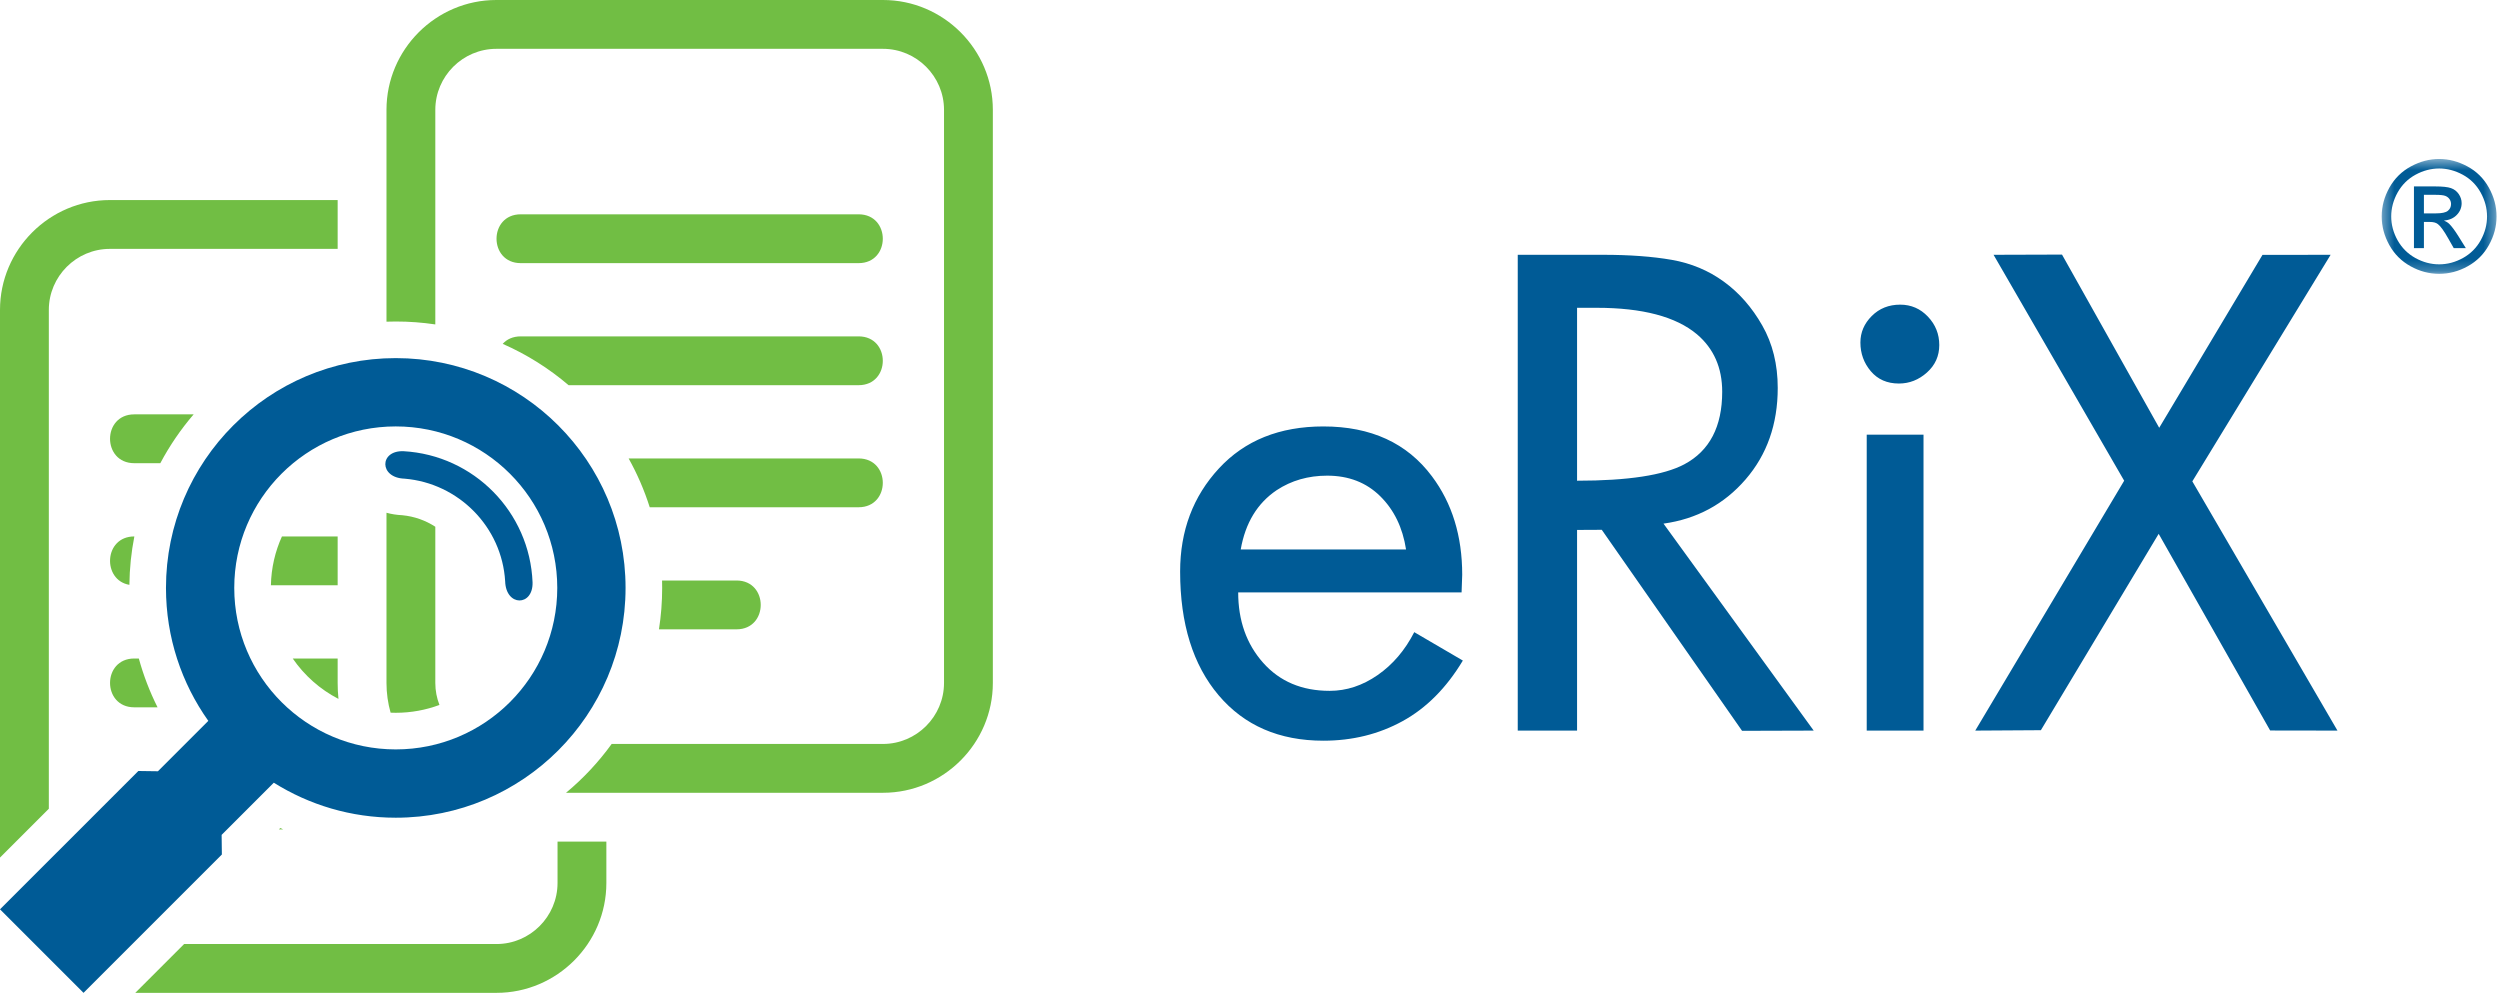 <?xml version="1.0" encoding="UTF-8"?>
<svg width="224px" height="89px" viewBox="0 0 224 89" version="1.1" xmlns="http://www.w3.org/2000/svg" xmlns:xlink="http://www.w3.org/1999/xlink">
    <!-- Generator: Sketch 51.2 (57519) - http://www.bohemiancoding.com/sketch -->
    <title>Group 12</title>
    <desc>Created with Sketch.</desc>
    <defs>
        <polygon id="path-1" points="0.362 0.474 10.653 0.474 10.653 10.767 0.362 10.767"></polygon>
    </defs>
    <g id="Web" stroke="none" stroke-width="1" fill="none" fill-rule="evenodd">
        <g id="11_Pharmin_Pharmin_apps" transform="translate(-1029, -3013)">
            <g id="Erix" transform="translate(257, 2940)">
                <g id="Group-12" transform="translate(772, 73)">
                    <path d="M9.842,17.925 L30.254,17.925 L30.254,22.3 L9.842,22.3 C6.835,22.3 4.375,24.761 4.375,27.768 L4.375,72.463 L0,76.838 L0,27.768 C0,22.355 4.429,17.925 9.842,17.925 Z M16.497,84.585 L44.488,84.585 C47.495,84.585 49.955,82.124 49.955,79.116 L49.955,75.408 L54.33,75.408 L54.33,79.116 C54.33,84.53 49.901,88.959 44.488,88.959 L12.122,88.959 L16.497,84.585 Z M12.03,37.127 L17.351,37.127 C16.201,38.465 15.198,39.931 14.364,41.502 L12.03,41.502 C9.136,41.502 9.136,37.127 12.03,37.127 Z M25.369,74.313 L24.992,74.313 L25.114,74.191 L25.369,74.313 Z M12.03,59.002 L12.439,59.002 C12.852,60.509 13.414,61.974 14.117,63.376 L12.03,63.376 C9.136,63.376 9.136,59.002 12.03,59.002 Z M26.229,59.002 L30.254,59.002 L30.254,61.191 C30.254,61.673 30.279,62.151 30.326,62.622 C28.68,61.77 27.271,60.52 26.229,59.002 Z M12.03,48.065 L12.038,48.065 C11.762,49.47 11.61,50.92 11.593,52.402 C9.145,51.986 9.29,48.065 12.03,48.065 Z M25.262,48.065 L30.254,48.065 L30.254,52.439 L24.273,52.439 C24.305,50.881 24.656,49.402 25.262,48.065 Z" id="Fill-1" fill="#71BE44"></path>
                    <path d="M44.471,0 L79.117,0 C84.53,0 88.959,4.429 88.959,9.843 L88.959,61.191 C88.959,66.605 84.53,71.033 79.117,71.033 L50.716,71.033 C52.256,69.753 53.632,68.283 54.806,66.658 L79.117,66.658 C82.124,66.658 84.584,64.198 84.584,61.191 L84.584,9.843 C84.584,6.835 82.124,4.375 79.117,4.375 L44.472,4.375 C41.464,4.375 39.004,6.835 39.004,9.843 L39.004,29.069 C37.849,28.896 36.664,28.807 35.46,28.807 C35.182,28.807 34.905,28.814 34.629,28.823 L34.629,9.843 C34.629,4.429 39.057,0 44.471,0 M34.998,63.856 C34.758,63.007 34.629,62.114 34.629,61.191 L34.629,45.942 C35.058,46.062 35.527,46.139 36.039,46.163 C37.122,46.265 38.134,46.631 39.004,47.196 L39.004,61.191 C39.004,61.886 39.135,62.551 39.374,63.163 C38.156,63.617 36.837,63.866 35.46,63.866 C35.305,63.866 35.152,63.862 34.998,63.856 M46.659,19.202 L76.929,19.202 C79.823,19.202 79.823,23.577 76.929,23.577 L46.659,23.577 C43.765,23.577 43.765,19.202 46.659,19.202 M59.321,52.013 L65.993,52.013 C68.886,52.013 68.885,56.388 65.993,56.388 L59.043,56.388 C59.232,55.178 59.33,53.938 59.33,52.676 C59.33,52.454 59.327,52.233 59.321,52.013 M56.325,41.076 L76.929,41.076 C79.823,41.076 79.823,45.45 76.929,45.45 L58.216,45.45 C57.731,43.92 57.094,42.456 56.325,41.076 M46.659,30.139 L76.929,30.139 C79.823,30.139 79.823,34.513 76.929,34.513 L50.947,34.513 C49.182,33.007 47.195,31.755 45.042,30.81 C45.404,30.406 45.943,30.139 46.659,30.139" id="Fill-3" fill="#71BE44"></path>
                    <path d="M35.46,32.087 C24.089,32.087 14.871,41.305 14.871,52.676 C14.871,57.116 16.275,61.227 18.665,64.59 L14.151,69.105 L12.396,69.081 L0,81.476 L0.889,82.365 L6.594,88.07 L7.483,88.959 L19.879,76.564 L19.858,74.812 L19.855,74.808 L24.534,70.129 C27.701,72.116 31.447,73.267 35.46,73.267 C46.832,73.267 56.05,64.048 56.05,52.676 C56.05,41.305 46.832,32.087 35.46,32.087 M36.16,40.428 C42.448,40.783 47.471,45.873 47.718,52.189 C47.768,54.337 45.334,54.375 45.262,52.085 C44.973,47.212 41.088,43.292 36.246,42.888 C33.957,42.816 33.976,40.346 36.16,40.428 M35.46,38.207 C27.468,38.207 20.989,44.684 20.989,52.676 C20.989,60.668 27.468,67.147 35.46,67.147 C43.452,67.147 49.931,60.668 49.931,52.676 C49.931,44.684 43.452,38.207 35.46,38.207" id="Fill-5" fill="#005B96"></path>
                    <path d="M126.717,56.641 L131.071,59.186 C129.6,61.637 127.8,63.446 125.671,64.614 C123.542,65.782 121.177,66.367 118.576,66.367 C114.617,66.367 111.488,65.01 109.189,62.296 C106.89,59.581 105.74,55.888 105.74,51.214 C105.74,47.557 106.898,44.476 109.218,41.969 C111.536,39.461 114.654,38.209 118.576,38.209 C122.834,38.209 126.076,39.697 128.301,42.676 C130.11,45.088 131.014,48.027 131.014,51.496 L130.958,53.08 L110.942,53.08 C110.942,55.606 111.687,57.707 113.176,59.383 C114.665,61.061 116.653,61.9 119.141,61.9 C120.648,61.9 122.081,61.428 123.438,60.486 C124.795,59.544 125.887,58.263 126.717,56.641 Z M125.982,49.235 C125.68,47.274 124.908,45.682 123.664,44.457 C122.421,43.232 120.837,42.619 118.914,42.619 C117.218,42.619 115.71,43.052 114.391,43.919 C112.656,45.088 111.583,46.86 111.168,49.235 L125.982,49.235 Z M135.99,22.83 L143.623,22.83 C145.997,22.83 148.052,22.98 149.786,23.282 C151.519,23.583 153.075,24.234 154.45,25.232 C155.827,26.231 156.977,27.541 157.899,29.163 C158.824,30.783 159.285,32.649 159.285,34.76 C159.285,38.002 158.324,40.735 156.402,42.958 C154.479,45.181 152.028,46.503 149.05,46.917 L162.507,65.462 L156.09,65.482 L143.519,47.471 L141.305,47.482 L141.305,65.462 L135.99,65.462 L135.99,22.83 Z M141.305,27.579 L141.305,43.072 C145.866,43.072 149.07,42.582 150.916,41.601 C153.179,40.396 154.309,38.228 154.309,35.099 C154.309,32.951 153.556,31.236 152.048,29.953 C150.163,28.371 147.166,27.579 143.058,27.579 L141.305,27.579 Z M170.254,27.297 C171.234,27.297 172.063,27.654 172.741,28.371 C173.42,29.086 173.759,29.935 173.759,30.915 C173.759,31.895 173.393,32.715 172.657,33.374 C171.922,34.034 171.082,34.364 170.14,34.364 C169.085,34.364 168.247,33.996 167.625,33.262 C167.003,32.527 166.692,31.669 166.692,30.688 C166.692,29.785 167.031,28.992 167.709,28.314 C168.388,27.636 169.237,27.297 170.254,27.297 Z M167.258,65.462 L172.347,65.462 L172.347,38.944 L167.258,38.944 L167.258,65.462 Z M190.326,43.072 L178.623,22.83 L184.756,22.811 L193.465,38.331 L202.718,22.839 L208.824,22.83 L196.433,43.129 L209.437,65.462 L203.406,65.452 L193.417,47.831 L182.863,65.425 L176.982,65.462 L190.326,43.072 Z" id="Fill-7" fill="#005B96"></path>
                    <g id="Group-11" transform="translate(213.038, 13.77)">
                        <mask id="mask-2" fill="white">
                            <use xlink:href="#path-1"></use>
                        </mask>
                        <g id="Clip-10"></g>
                        <path d="M5.512,0.474 C6.375,0.474 7.218,0.696 8.041,1.14 C8.863,1.583 9.505,2.217 9.963,3.042 C10.422,3.868 10.654,4.729 10.654,5.622 C10.654,6.509 10.426,7.363 9.973,8.181 C9.522,8.999 8.889,9.636 8.072,10.087 C7.254,10.541 6.4,10.767 5.512,10.767 C4.62,10.767 3.766,10.541 2.949,10.087 C2.132,9.636 1.496,8.999 1.042,8.181 C0.59,7.363 0.362,6.509 0.362,5.622 C0.362,4.729 0.591,3.868 1.052,3.042 C1.515,2.217 2.158,1.583 2.979,1.14 C3.802,0.696 4.645,0.474 5.512,0.474 Z M5.512,1.326 C4.788,1.326 4.082,1.512 3.398,1.882 C2.714,2.253 2.178,2.784 1.791,3.473 C1.406,4.161 1.214,4.879 1.214,5.622 C1.214,6.365 1.404,7.075 1.783,7.755 C2.163,8.435 2.693,8.965 3.375,9.346 C4.057,9.724 4.769,9.915 5.512,9.915 C6.252,9.915 6.964,9.724 7.646,9.346 C8.328,8.965 8.859,8.435 9.235,7.755 C9.612,7.075 9.801,6.365 9.801,5.622 C9.801,4.879 9.608,4.161 9.224,3.473 C8.84,2.784 8.304,2.253 7.619,1.882 C6.932,1.512 6.228,1.326 5.512,1.326 Z M3.252,8.463 L3.252,2.933 L5.156,2.933 C5.807,2.933 6.278,2.984 6.568,3.085 C6.862,3.188 7.092,3.366 7.267,3.621 C7.438,3.875 7.525,4.145 7.525,4.431 C7.525,4.834 7.381,5.188 7.09,5.486 C6.801,5.787 6.417,5.954 5.937,5.99 C6.133,6.072 6.291,6.17 6.408,6.284 C6.631,6.501 6.904,6.865 7.227,7.38 L7.902,8.463 L6.818,8.463 L6.323,7.592 C5.937,6.905 5.624,6.475 5.386,6.303 C5.223,6.176 4.985,6.115 4.671,6.116 L4.145,6.116 L4.145,8.463 L3.252,8.463 Z M4.145,5.348 L5.23,5.348 C5.749,5.348 6.103,5.272 6.291,5.118 C6.481,4.964 6.575,4.76 6.575,4.508 C6.575,4.345 6.528,4.198 6.437,4.071 C6.346,3.94 6.222,3.844 6.06,3.781 C5.898,3.719 5.6,3.686 5.161,3.686 L4.145,3.686 L4.145,5.348 Z" id="Fill-9" fill="#005B96" mask="url(#mask-2)"></path>
                    </g>
                </g>
            </g>
        </g>
    </g>
</svg>